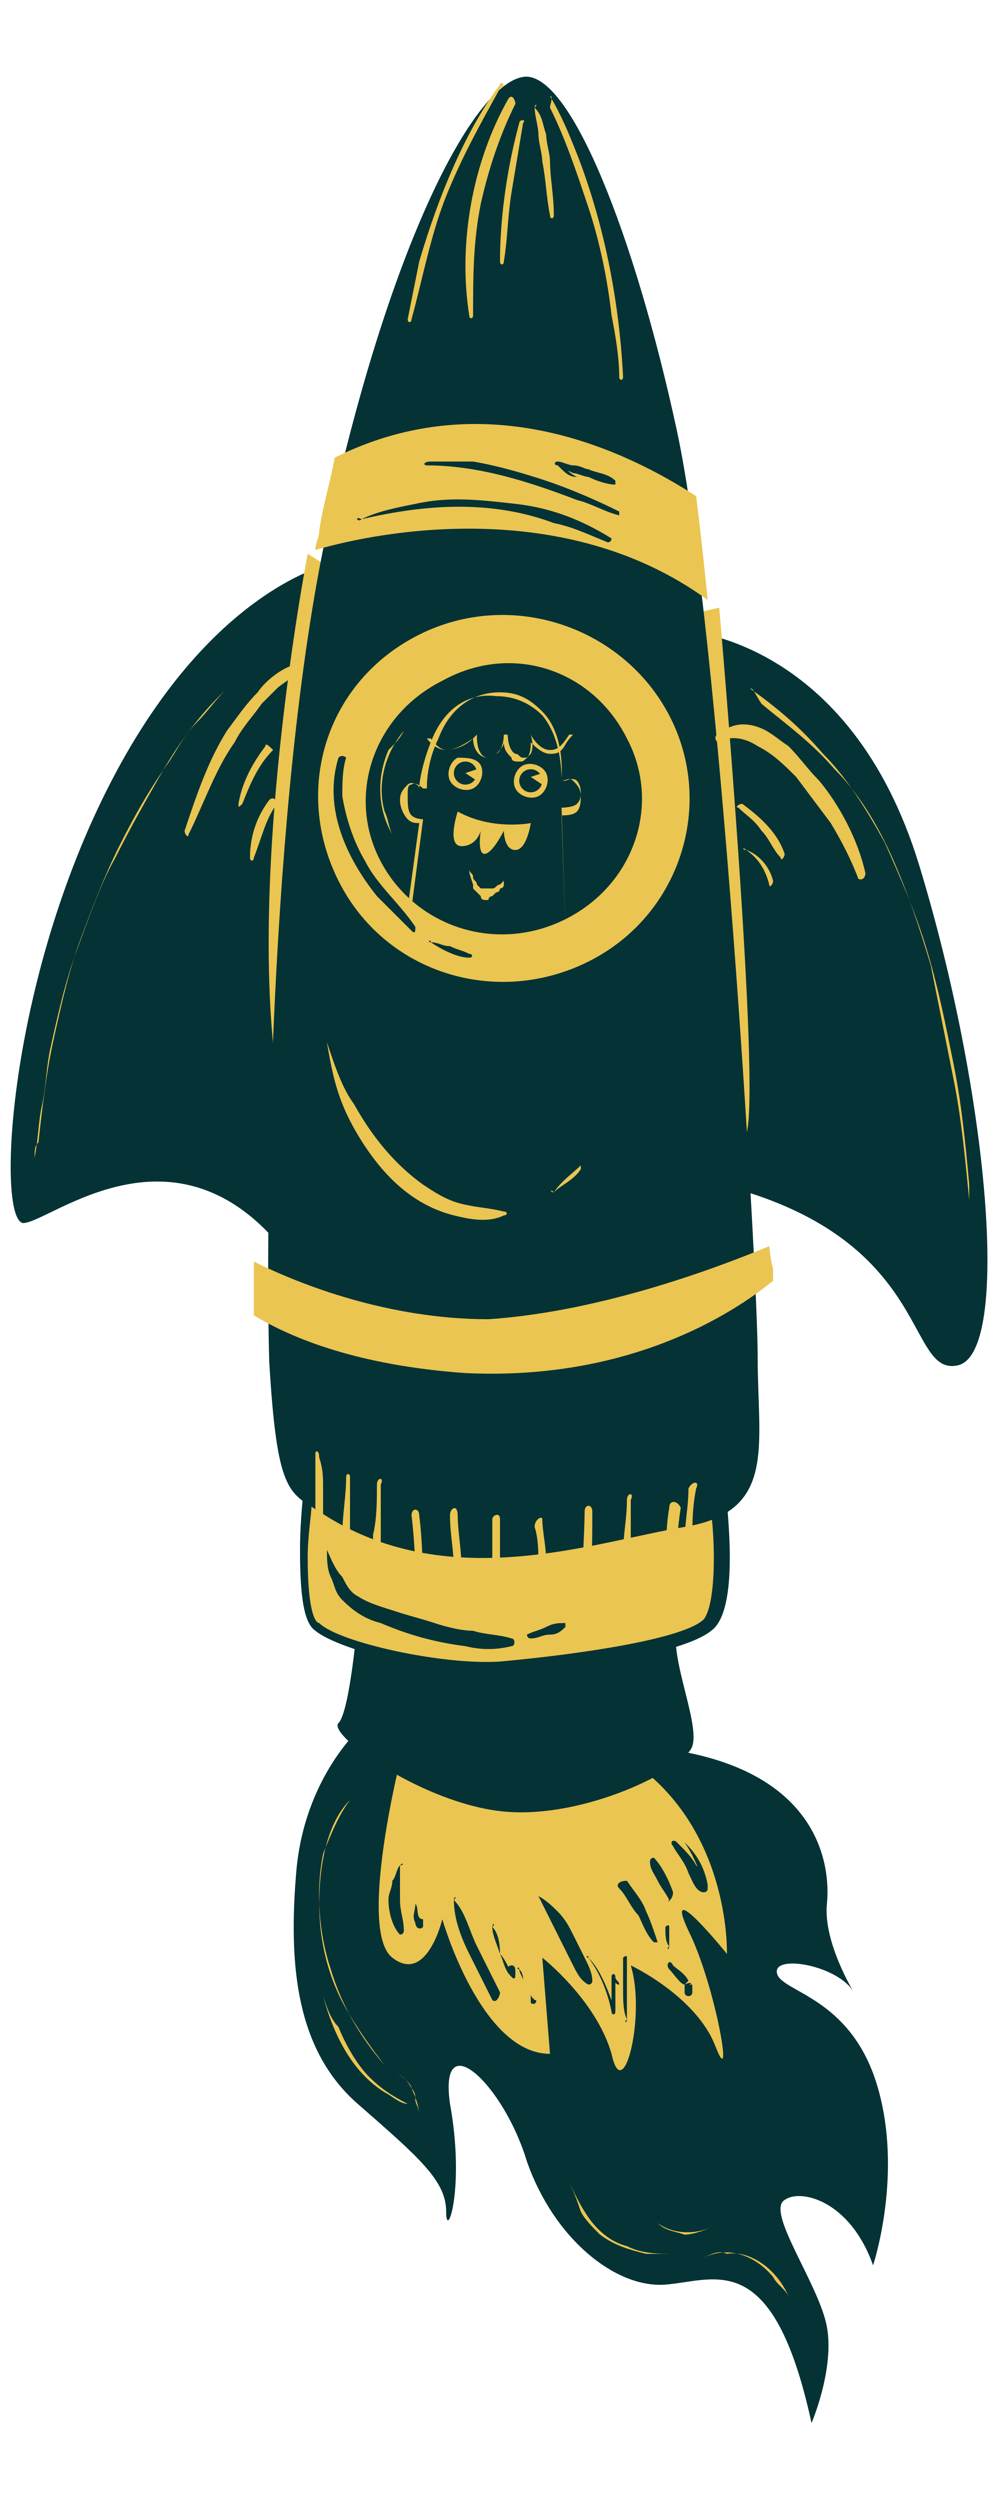 <?xml version="1.0" encoding="utf-8"?>
<!-- Generator: Adobe Illustrator 22.1.0, SVG Export Plug-In . SVG Version: 6.00 Build 0)  -->
<svg version="1.1" id="Capa_1" xmlns="http://www.w3.org/2000/svg" xmlns:xlink="http://www.w3.org/1999/xlink" x="0px" y="0px"
	 viewBox="0 0 26 65" style="enable-background:new 0 0 26 65;" xml:space="preserve">
<style type="text/css">
	.st0{fill:#053335;}
	.st1{fill:#EBC551;}
</style>
<g>
	<g>
		<path class="st0" d="M8.8,14.6c0,0-3.2,0.5-5.9,5.7s-3,11.4-2.3,11.5c0.7,0,4.1-3,7,1L8.8,14.6z"/>
	</g>
	<g>
		<path class="st1" d="M8,14.4c0,0-1.9,9.8-0.5,15.1l1.3-14.6L8,14.4z"/>
	</g>
	<g>
		<path class="st0" d="M17.8,16.4c0,0,4.3,0.2,6.1,6.1s2.4,12.7,1,13s-0.6-3.5-6.6-4.8L17.8,16.4z"/>
	</g>
	<g>
		<path class="st1" d="M18.7,15.8c0,0,1.1,12.6,0.7,13.7L17.8,16L18.7,15.8z"/>
	</g>
	<g>
		<path class="st0" d="M9.4,44.9c0,0-1.5,1.3-1.7,3.8c-0.2,2.4,0,4.6,1.6,6s2.3,2,2.3,2.8s0.5-0.6,0.1-2.8c-0.3-2.1,1.4-0.5,2,1.5
			c0.7,2,2.3,3.3,3.6,3.2c1.3-0.1,2.8-1,3.8,3.6c0,0,0.6-1.4,0.4-2.5s-1.6-3-1.1-3.3c0.4-0.3,1.7,0,2.3,1.7c0,0,0.8-2.4,0.1-4.7
			s-2.5-2.4-2.6-2.9s1.6-0.2,2,0.5c0,0-0.8-1.3-0.7-2.3s-0.2-3.4-4-4S9.4,44.9,9.4,44.9z"/>
	</g>
	<g>
		<path class="st1" d="M10.4,45.8c0,0-1.1,4.4-0.2,5.1s1.3-1,1.3-1s1,3.5,2.8,3.5l-0.2-2.5c0,0,1.4,1.1,1.8,2.5
			c0.3,1.4,0.9-1,0.5-2.3c0,0,1.7,0.8,2.2,2.1s0-1.6-0.7-3c-0.7-1.5,1,0.6,1,0.6s0.1-3-2.2-4.8S10.4,45.8,10.4,45.8z"/>
	</g>
	<g>
		<path class="st0" d="M9.3,42.1c0,0-0.2,2.4-0.5,2.7s2.2,2.1,4.3,2.3s4.7-1.1,4.9-1.7s-0.6-2.3-0.4-3.1L9.3,42.1z"/>
	</g>
	<g>
		<path class="st1" d="M8,38.8c0,0-0.3,3,0.3,3.5s3.3,1.2,4.8,1c1.6-0.1,4.8-0.6,5.4-1.2c0.6-0.6,0.3-3.1,0.3-3.1L8,38.8z"/>
		<path class="st0" d="M18.6,42.3C18.6,42.3,18.6,42.4,18.6,42.3c-0.7,0.8-4.7,1.2-5.5,1.2c-1.6,0.1-4.3-0.6-4.9-1.1
			c-0.3-0.2-0.4-0.9-0.4-2.1c0-0.8,0.1-1.6,0.1-1.6v-0.2l11,0.3V39C18.9,39.3,19.2,41.6,18.6,42.3z M8.1,39.1c0,0.3-0.1,0.8-0.1,1.4
			c0,1.4,0.2,1.7,0.3,1.7c0.5,0.5,3.2,1.1,4.7,1c2.2-0.2,4.8-0.6,5.3-1.1l0,0c0.3-0.4,0.3-1.8,0.2-2.7L8.1,39.1z"/>
	</g>
	<g>
		<path class="st0" d="M8.3,39.3c-0.8-0.5-1.1-0.5-1.3-3.9c-0.1-3.5,0-14.6,1.5-21.6C10.1,6.4,12.3,2.2,13.6,2
			c1.2-0.2,2.9,4.1,4,9.2s2.1,21.7,2.1,24.1c0,2.3,0.5,4-1.9,4.4C15.4,40.1,11.6,41.5,8.3,39.3z"/>
	</g>
	<g>
		<path class="st1" d="M17.4,18.6c1.2,2.3,0.3,5.2-2.1,6.4s-5.3,0.3-6.5-2.1s-0.3-5.2,2.1-6.4S16.2,16.3,17.4,18.6z"/>
	</g>
	<g>
		<g>
			<path class="st1" d="M8.7,11.9c-0.1,0.6-0.3,1.2-0.4,1.9c0,0.2-0.1,0.3-0.1,0.5c1.7-0.5,6.5-1.4,10.2,1.3c-0.1-1-0.2-1.9-0.3-2.7
				C16.4,11.8,12.7,9.9,8.7,11.9z"/>
		</g>
		<g>
			<path class="st1" d="M6.6,32.8c0,1.1,0,0.6,0,1.4c1,0.6,2.7,1.3,5.5,1.5c4.2,0.2,6.9-1.5,8-2.4c0-0.7,0,0-0.1-0.9
				c-1.2,0.5-4.3,1.7-7.3,1.9C10.1,34.3,7.8,33.4,6.6,32.8z"/>
		</g>
	</g>
	<g>
		<path class="st0" d="M16.3,19.2c0.9,1.7,0.2,3.8-1.6,4.7s-3.9,0.2-4.8-1.5c-0.9-1.7-0.2-3.8,1.6-4.7
			C13.3,16.7,15.4,17.4,16.3,19.2z"/>
	</g>
	<g>
		<path class="st1" d="M14.7,24.1L14.7,24.1L14.6,21l0,0c0,0,0.3,0,0.4-0.1c0.1-0.1,0.1-0.2,0.1-0.3c0-0.2-0.1-0.3-0.1-0.3
			c-0.1-0.1-0.3,0-0.3,0h-0.1v-0.1c0,0,0.1-1.1-0.5-1.7C13.8,18.2,13.5,18,13,18c-0.7,0-1.3,0.4-1.6,1.2c-0.3,0.6-0.3,1.2-0.3,1.2
			v0.1H11c0,0-0.2-0.2-0.3-0.1c-0.1,0-0.1,0.1-0.1,0.3c0,0.2,0,0.4,0.1,0.5s0.3,0.1,0.3,0.1l0,0l-0.3,2.3h-0.1l0.3-2.2
			c-0.1,0-0.2,0-0.3-0.1s-0.2-0.3-0.2-0.5s0.1-0.3,0.2-0.4c0.1-0.1,0.3,0,0.3,0.1c0-0.2,0.1-0.7,0.3-1.2c0.3-0.8,0.9-1.3,1.7-1.2
			c0.5,0,0.9,0.2,1.2,0.5c0.5,0.6,0.5,1.5,0.5,1.7c0.1,0,0.2-0.1,0.3,0s0.2,0.2,0.2,0.4c0,0.1,0,0.3-0.1,0.4s-0.3,0.1-0.4,0.1
			L14.7,24.1z"/>
	</g>
	<g>
		<path class="st1" d="M14.6,19.5c-0.1,0.1-0.2,0.1-0.3,0.1c-0.2,0-0.4-0.2-0.5-0.3c0,0.1,0,0.3-0.1,0.4s-0.1,0.1-0.2,0.1
			c-0.1,0-0.2,0-0.2-0.1c-0.1-0.1-0.2-0.2-0.2-0.4c0,0.1-0.1,0.2-0.2,0.3c-0.1,0.1-0.1,0.1-0.2,0.1c-0.3,0-0.4-0.3-0.4-0.5
			c-0.2,0.2-0.5,0.3-0.7,0.3c-0.3,0-0.5-0.3-0.5-0.3h0.1c0,0,0.2,0.3,0.4,0.3s0.4-0.1,0.7-0.3l0.1-0.1v0.1c0,0,0,0.5,0.3,0.5
			c0.1,0,0.1,0,0.2-0.1c0.2-0.1,0.2-0.5,0.2-0.5h0.1c0,0,0,0.4,0.2,0.5c0.1,0,0.1,0.1,0.2,0.1c0.1,0,0.1,0,0.2-0.1
			c0.1-0.2,0-0.5,0-0.5l-0.1-0.3l0.1,0.3c0,0,0.2,0.4,0.5,0.4c0.2,0,0.3-0.1,0.5-0.4h0.1C14.7,19.3,14.7,19.4,14.6,19.5z"/>
	</g>
	<g>
		<path class="st1" d="M12.5,19.9c0.1,0.2,0,0.5-0.2,0.6s-0.5,0-0.6-0.2s0-0.5,0.2-0.6C12.1,19.7,12.4,19.7,12.5,19.9z"/>
	</g>
	<g>
		<ellipse class="st0" cx="12.1" cy="20.1" rx="0.3" ry="0.3"/>
	</g>
	<g>
		<path class="st1" d="M14.2,20.1c0.1,0.2,0,0.5-0.2,0.6s-0.5,0-0.6-0.2s0-0.5,0.2-0.6S14.1,19.9,14.2,20.1z"/>
	</g>
	<g>
		<path class="st1" d="M11.9,21.1c0,0-0.3,0.9,0.1,0.9s0.5-0.4,0.5-0.4s-0.1,0.6,0.1,0.6s0.5-0.6,0.5-0.6s0,0.5,0.3,0.5
			s0.4-0.7,0.4-0.7S12.8,21.6,11.9,21.1z"/>
	</g>
	<g>
		<path class="st1" d="M12.2,22.6L12.2,22.6c0,0.1,0.1,0.1,0.1,0.2s0.1,0.1,0.1,0.2l0.1,0.1h0.1l0,0l0,0l0,0l0,0l0,0l0,0l0,0l0,0
			l0,0c0,0,0,0,0.1,0h0.1c0.1,0,0.1-0.1,0.2-0.1l0.1-0.1l0,0c0,0,0,0,0,0.1c0,0,0,0.1-0.1,0.1c0,0,0,0.1-0.1,0.1l-0.1,0.1
			c0,0-0.1,0-0.1,0.1c0,0,0,0-0.1,0l0,0l0,0l0,0l0,0l0,0l0,0l0,0l0,0c0,0-0.1,0-0.1-0.1l-0.1-0.1l-0.1-0.1V23
			C12.2,22.7,12.2,22.7,12.2,22.6L12.2,22.6z"/>
	</g>
	<g>
		<path class="st1" d="M12.4,20.3l-0.3-0.2l0.3-0.1C12.4,20,12.4,20.2,12.4,20.3z"/>
	</g>
	<g>
		<ellipse class="st0" cx="13.8" cy="20.3" rx="0.3" ry="0.3"/>
	</g>
	<g>
		<path class="st1" d="M14.1,20.4l-0.3-0.2l0.3-0.1C14.1,20.2,14.1,20.4,14.1,20.4z"/>
	</g>
	<g>
		<g>
			<path class="st1" d="M7.6,17.3c-0.3,0.1-0.7,0.4-0.9,0.7c-0.3,0.3-0.5,0.6-0.8,1c-0.5,0.8-0.8,1.7-1.1,2.6c0,0.1,0.1,0.2,0.1,0.1
				c0.4-0.8,0.7-1.7,1.2-2.4c0.2-0.4,0.5-0.7,0.7-1c0.1-0.1,0.3-0.3,0.4-0.4s0.3-0.2,0.5-0.4C7.7,17.4,7.7,17.3,7.6,17.3L7.6,17.3z"
				/>
		</g>
	</g>
	<g>
		<g>
			<path class="st1" d="M6.9,19.4c-0.3,0.4-0.6,0.9-0.7,1.5c0,0.1,0,0.1,0.1,0c0.2-0.5,0.4-1,0.8-1.4C7,19.4,6.9,19.3,6.9,19.4
				L6.9,19.4z"/>
		</g>
	</g>
	<g>
		<g>
			<path class="st1" d="M7,20.8c-0.3,0.4-0.5,0.9-0.5,1.5c0,0.1,0.1,0.1,0.1,0c0.2-0.5,0.3-1,0.6-1.4C7.2,20.8,7.1,20.7,7,20.8
				L7,20.8z"/>
		</g>
	</g>
	<g>
		<g>
			<path class="st1" d="M18.7,19.3c0.3-0.2,0.7-0.1,1,0.1c0.4,0.2,0.7,0.5,1,0.8c0.3,0.4,0.6,0.8,0.9,1.2c0.3,0.5,0.5,0.9,0.7,1.4
				c0,0.1,0.2,0.1,0.2-0.1c-0.2-0.9-0.7-1.8-1.2-2.4c-0.3-0.3-0.5-0.6-0.8-0.9c-0.3-0.2-0.5-0.4-0.8-0.5s-0.6-0.1-0.9,0.1
				C18.5,19.1,18.6,19.3,18.7,19.3L18.7,19.3z"/>
		</g>
	</g>
	<g>
		<g>
			<path class="st1" d="M19.2,21c0.2,0.2,0.4,0.3,0.6,0.6c0.2,0.2,0.3,0.5,0.5,0.7c0,0.1,0.1,0,0.1-0.1c-0.2-0.6-0.7-1-1.1-1.3
				C19.2,20.9,19.1,21,19.2,21L19.2,21z"/>
		</g>
	</g>
	<g>
		<g>
			<path class="st1" d="M19.4,22.1c0.3,0.2,0.5,0.5,0.6,0.9c0,0.1,0.1,0,0.1-0.1C20,22.5,19.7,22.2,19.4,22.1
				C19.3,22,19.3,22.1,19.4,22.1L19.4,22.1z"/>
		</g>
	</g>
	<g>
		<g>
			<path class="st1" d="M8.5,27.1c0.1,0.6,0.2,1.1,0.4,1.6s0.5,1,0.8,1.4c0.6,0.8,1.3,1.3,2.1,1.5c0.4,0.1,0.9,0.2,1.3,0
				c0.1,0,0.1-0.1,0-0.1c-0.4-0.1-0.7-0.1-1.1-0.2c-0.4-0.1-0.7-0.3-1-0.5c-0.7-0.5-1.3-1.2-1.8-2.1C8.9,28.3,8.7,27.7,8.5,27.1
				C8.5,27,8.5,27.1,8.5,27.1L8.5,27.1z"/>
		</g>
	</g>
	<g>
		<g>
			<path class="st1" d="M14.4,31c0.2-0.2,0.5-0.3,0.7-0.6v-0.1C14.9,30.5,14.6,30.7,14.4,31C14.3,30.9,14.3,31,14.4,31L14.4,31z"/>
		</g>
	</g>
	<g>
		<g>
			<path class="st1" d="M13,2.2c-0.9,1.2-1.6,2.9-2.1,4.6c-0.1,0.5-0.2,1-0.3,1.5c0,0.1,0.1,0.1,0.1,0c0.3-1.1,0.5-2.2,0.9-3.2
				s0.9-1.9,1.4-2.8C13.2,2.2,13,2.1,13,2.2L13,2.2z"/>
		</g>
	</g>
	<g>
		<g>
			<path class="st1" d="M13.2,2.6c-0.9,1.6-1.3,3.7-1,5.6c0,0.1,0.1,0.1,0.1,0c0-1,0-1.9,0.2-2.9c0.2-0.9,0.5-1.8,0.9-2.6
				C13.4,2.6,13.3,2.4,13.2,2.6L13.2,2.6z"/>
		</g>
	</g>
	<g>
		<g>
			<path class="st1" d="M13.5,3.2C13.2,4.3,13,5.6,13,6.8c0,0.1,0.1,0.1,0.1,0c0.1-0.6,0.1-1.2,0.2-1.8c0.1-0.6,0.2-1.2,0.3-1.8
				C13.7,3.1,13.5,3.1,13.5,3.2L13.5,3.2z"/>
		</g>
	</g>
	<g>
		<g>
			<path class="st1" d="M13.9,2.8C13.9,3,14,3.3,14,3.5s0.1,0.5,0.1,0.7c0.1,0.5,0.1,0.9,0.2,1.4c0,0.1,0.1,0.1,0.1,0
				c0-0.5-0.1-1-0.1-1.4c0-0.2-0.1-0.5-0.1-0.7C14.1,3.2,14.1,3,13.9,2.8C14,2.7,13.9,2.7,13.9,2.8L13.9,2.8z"/>
		</g>
	</g>
	<g>
		<g>
			<path class="st1" d="M14.3,2.8c0.4,0.8,0.7,1.7,1,2.6s0.5,1.9,0.6,2.8c0.1,0.5,0.2,1.1,0.2,1.6c0,0.1,0.1,0.1,0.1,0
				c-0.1-2-0.5-4-1.2-5.8c-0.2-0.5-0.4-1-0.7-1.5C14.4,2.5,14.3,2.7,14.3,2.8L14.3,2.8z"/>
		</g>
	</g>
	<g>
		<g>
			<path class="st1" d="M8.2,37.8c0,0.3,0,0.5,0,0.8s0,0.5,0,0.8c0,0.5,0,1,0.1,1.5c0,0.1,0.1,0.1,0.1,0c0-0.5,0-1,0-1.5
				c0-0.2,0-0.5,0-0.7c0-0.3,0-0.5-0.1-0.8C8.3,37.7,8.2,37.7,8.2,37.8L8.2,37.8z"/>
		</g>
	</g>
	<g>
		<g>
			<path class="st1" d="M9,38.4c0,0.5-0.1,1-0.1,1.5c0,0.2,0,0.5,0,0.7s0,0.5,0,0.7c0,0.1,0.1,0.1,0.1,0c0.1-0.2,0.1-0.5,0.1-0.7
				s0-0.5,0-0.7c0-0.5,0-1,0-1.5C9.1,38.3,9,38.3,9,38.4L9,38.4z"/>
		</g>
	</g>
	<g>
		<g>
			<path class="st1" d="M9.8,38.6c0,0.4,0,0.9-0.1,1.3c0,0.4-0.1,0.9,0,1.3c0,0.1,0.1,0.1,0.1,0c0.1-0.4,0.1-0.9,0.1-1.3
				s0-0.9,0-1.3C10,38.4,9.8,38.4,9.8,38.6L9.8,38.6z"/>
		</g>
	</g>
	<g>
		<g>
			<path class="st1" d="M10.7,39.4c0.1,0.8,0.1,1.7,0.2,2.5c0,0.1,0.1,0.1,0.1,0c0-0.8,0-1.7-0.1-2.5C10.9,39.2,10.7,39.2,10.7,39.4
				L10.7,39.4z"/>
		</g>
	</g>
	<g>
		<g>
			<path class="st1" d="M11.7,39.4c0,0.5,0.1,0.9,0.1,1.4s0,0.9,0,1.4c0,0.1,0.1,0.1,0.1,0c0.1-0.5,0.1-0.9,0.1-1.4s-0.1-1-0.1-1.4
				C11.9,39.1,11.7,39.2,11.7,39.4L11.7,39.4z"/>
		</g>
	</g>
	<g>
		<g>
			<path class="st1" d="M12.8,39.5c0,0.4,0,0.8,0,1.2c0,0.2,0,0.4,0,0.6s0,0.4,0,0.6c0,0.1,0.1,0.1,0.1,0c0.1-0.2,0.1-0.4,0.1-0.6
				s0-0.4,0-0.6c0-0.4,0-0.8,0-1.2C13,39.3,12.8,39.4,12.8,39.5L12.8,39.5z"/>
		</g>
	</g>
	<g>
		<g>
			<path class="st1" d="M13.9,39.7c0.1,0.3,0.1,0.7,0.1,1c0,0.2,0,0.3,0,0.5s0,0.4,0,0.5s0.1,0.1,0.1,0c0.1-0.3,0.1-0.7,0.1-1.1
				s-0.1-0.8-0.1-1.1C14.1,39.4,13.9,39.5,13.9,39.7L13.9,39.7z"/>
		</g>
	</g>
	<g>
		<g>
			<path class="st1" d="M15.2,39.3c0,0.7-0.1,1.5,0,2.2c0,0.1,0.1,0.1,0.1,0c0.1-0.7,0.1-1.5,0.1-2.2C15.4,39.1,15.2,39.1,15.2,39.3
				L15.2,39.3z"/>
		</g>
	</g>
	<g>
		<g>
			<path class="st1" d="M16.3,39c0,0.5-0.1,0.9-0.1,1.4c0,0.2,0,0.4,0,0.7c0,0.2,0,0.5,0.1,0.6h0.1c0.1-0.2,0-0.4,0-0.6s0-0.5,0-0.7
				c0-0.4,0-0.9,0-1.4C16.5,38.8,16.3,38.8,16.3,39L16.3,39z"/>
		</g>
	</g>
	<g>
		<g>
			<path class="st1" d="M17.4,39.2c-0.1,0.6-0.1,1.2,0,1.8c0,0.1,0.1,0.1,0.1,0c0.1-0.6,0.1-1.2,0.2-1.8C17.6,39,17.4,39,17.4,39.2
				L17.4,39.2z"/>
		</g>
	</g>
	<g>
		<g>
			<path class="st1" d="M17.9,38.7c0,0.5-0.1,0.9-0.1,1.4c0,0.2,0,0.4,0,0.7c0,0.2,0,0.5,0,0.7c0,0.1,0.1,0.1,0.1,0
				c0.1-0.4,0.1-0.9,0.1-1.4s0-0.9,0.1-1.4C18.2,38.5,18,38.5,17.9,38.7L17.9,38.7z"/>
		</g>
	</g>
	<g>
		<g>
			<path class="st1" d="M9.1,46.8c-0.6,0.6-0.8,1.7-0.8,2.7c0,1.1,0.3,2.1,0.8,2.9c0.3,0.5,0.6,0.9,0.9,1.3l0,0
				c-0.6-0.7-1.1-1.5-1.4-2.5c-0.3-0.9-0.4-2-0.2-3C8.6,47.7,8.8,47.2,9.1,46.8L9.1,46.8L9.1,46.8z"/>
		</g>
	</g>
	<g>
		<g>
			<path class="st1" d="M8.4,51.9c0.3,1.1,0.8,2,1.6,2.5c0.2,0.1,0.4,0.3,0.6,0.3l0,0c-0.4-0.2-0.7-0.4-1-0.7S9,53.2,8.8,52.7
				C8.6,52.5,8.5,52.2,8.4,51.9L8.4,51.9L8.4,51.9z"/>
		</g>
	</g>
	<g>
		<g>
			<path class="st1" d="M10.3,53.9c0.2,0.1,0.3,0.2,0.4,0.4c0.1,0.1,0.1,0.2,0.1,0.3s0.1,0.2,0.1,0.4l0,0c0-0.2-0.1-0.5-0.2-0.7
				C10.7,54.2,10.5,54,10.3,53.9L10.3,53.9L10.3,53.9z"/>
		</g>
	</g>
	<g>
		<g>
			<path class="st1" d="M14.7,56.6c0.2,0.3,0.3,0.6,0.4,0.9c0.1,0.2,0.3,0.4,0.5,0.6c0.4,0.3,0.8,0.4,1.2,0.5c0.3,0,0.5,0,0.8,0l0,0
				c-0.5,0-0.9,0-1.3-0.2c-0.4-0.1-0.8-0.4-1.1-0.9C15,57.2,14.9,56.9,14.7,56.6L14.7,56.6L14.7,56.6z"/>
		</g>
	</g>
	<g>
		<g>
			<path class="st1" d="M17.1,57.8c0.4,0.3,1,0.3,1.4,0.1l0,0c-0.2,0.1-0.5,0.2-0.7,0.2C17.5,58,17.3,58,17.1,57.8L17.1,57.8
				L17.1,57.8z"/>
		</g>
	</g>
	<g>
		<g>
			<path class="st1" d="M18.3,58.7c0.6-0.3,1.3-0.1,1.8,0.5c0.1,0.2,0.3,0.3,0.4,0.5l0,0c-0.3-0.7-1-1.2-1.6-1.1
				C18.7,58.5,18.5,58.6,18.3,58.7L18.3,58.7L18.3,58.7z"/>
		</g>
	</g>
	<g>
		<g>
			<path class="st1" d="M10.5,19c-0.5,0.6-0.7,1.4-0.5,2.1c0.1,0.2,0.1,0.4,0.2,0.6l0,0c-0.4-0.7-0.4-1.5-0.1-2.2
				C10.3,19.3,10.4,19.2,10.5,19C10.6,19,10.6,19,10.5,19L10.5,19z"/>
		</g>
	</g>
	<g>
		<g>
			<path class="st1" d="M0.9,30.1c0.1-0.5,0.1-1,0.2-1.4c0.1-0.5,0.1-0.9,0.2-1.4c0.2-0.9,0.4-1.8,0.7-2.6c0.3-0.8,0.6-1.7,1-2.4
				c0.4-0.8,0.8-1.5,1.2-2.2s0.9-1.4,1.5-2C5.8,18,5.8,18,5.9,17.9l0,0c-0.3,0.3-0.5,0.6-0.8,0.9s-0.5,0.7-0.7,1
				c-0.5,0.7-0.9,1.4-1.3,2.2c-0.4,0.8-0.7,1.6-1,2.4S1.6,26.1,1.4,27S1.1,28.8,1,29.7C0.9,29.8,0.9,29.9,0.9,30.1L0.9,30.1
				L0.9,30.1z"/>
		</g>
	</g>
	<g>
		<g>
			<path class="st1" d="M19.5,17.9c0.7,0.5,1.3,1,1.9,1.7c0.6,0.6,1.1,1.4,1.6,2.3c0.4,0.9,0.8,1.8,1.1,2.8c0.3,1,0.5,2,0.7,3
				s0.3,2,0.4,3.1c0,0.1,0,0.3,0,0.4l0,0c-0.1-1-0.2-2.1-0.4-3.1c-0.2-1-0.4-2-0.6-3c-0.3-1-0.6-1.9-1-2.8s-0.9-1.7-1.5-2.3
				c-0.6-0.7-1.3-1.2-1.9-1.7C19.6,18,19.6,17.9,19.5,17.9L19.5,17.9L19.5,17.9z"/>
		</g>
	</g>
	<g>
		<g>
			<path class="st0" d="M8.8,19.7c-0.4,1.3,0.2,2.6,1,3.6c0.3,0.3,0.6,0.6,0.9,0.9c0.1,0.1,0.1,0,0.1-0.1c-0.4-0.6-1-1.1-1.3-1.7
				c-0.3-0.5-0.5-1.1-0.6-1.7c0-0.3,0-0.7,0.1-1C9,19.7,8.9,19.6,8.8,19.7L8.8,19.7z"/>
		</g>
	</g>
	<g>
		<g>
			<path class="st0" d="M11.2,24.5c0.3,0.2,0.7,0.4,1,0.4c0.1,0,0.1-0.1,0-0.1c-0.2-0.1-0.3-0.1-0.5-0.2
				C11.5,24.6,11.4,24.5,11.2,24.5C11.2,24.4,11.1,24.5,11.2,24.5L11.2,24.5z"/>
		</g>
	</g>
	<g>
		<g>
			<path class="st0" d="M8.5,40.3c0,0.2,0,0.5,0.1,0.7s0.1,0.4,0.3,0.6c0.3,0.3,0.6,0.5,1,0.6c0.7,0.3,1.4,0.5,2.2,0.6
				c0.4,0.1,0.8,0.1,1.2,0c0.1,0,0.1-0.2,0-0.2c-0.3-0.1-0.7-0.1-1-0.2c-0.3,0-0.7-0.1-1-0.2s-0.7-0.2-1-0.3s-0.7-0.2-1-0.4
				C9.1,41.4,9,41.2,8.9,41C8.7,40.8,8.6,40.5,8.5,40.3C8.5,40.2,8.5,40.2,8.5,40.3L8.5,40.3z"/>
		</g>
	</g>
	<g>
		<g>
			<path class="st0" d="M13.8,42.6c0.2,0,0.3-0.1,0.5-0.1s0.3-0.1,0.4-0.2v-0.1c-0.2,0-0.3,0-0.5,0.1s-0.3,0.1-0.5,0.2
				C13.7,42.5,13.7,42.6,13.8,42.6L13.8,42.6z"/>
		</g>
	</g>
	<g>
		<g>
			<path class="st0" d="M10.4,48.5c-0.1,0.1-0.1,0.3-0.2,0.4c0,0.2-0.1,0.3-0.1,0.5c0,0.3,0.1,0.7,0.3,0.9c0,0,0.1,0,0.1-0.1
				c0-0.3-0.1-0.5-0.1-0.8S10.4,48.8,10.4,48.5C10.5,48.5,10.5,48.4,10.4,48.5L10.4,48.5z"/>
		</g>
	</g>
	<g>
		<g>
			<path class="st0" d="M10.8,49.5c0,0.2-0.1,0.3,0,0.5c0,0.1,0.1,0.2,0.2,0.1v-0.2C10.8,49.9,10.9,49.6,10.8,49.5
				C10.8,49.4,10.8,49.4,10.8,49.5L10.8,49.5z"/>
		</g>
	</g>
	<g>
		<g>
			<path class="st0" d="M11.8,49.4c0,0.5,0.2,1,0.4,1.4c0.1,0.2,0.2,0.4,0.3,0.6s0.2,0.4,0.3,0.6c0.1,0.1,0.2-0.1,0.2-0.2
				c-0.1-0.2-0.2-0.4-0.3-0.6s-0.2-0.4-0.3-0.6C12.2,50.2,12.1,49.7,11.8,49.4C11.9,49.3,11.8,49.3,11.8,49.4L11.8,49.4z"/>
		</g>
	</g>
	<g>
		<g>
			<path class="st0" d="M12.8,50.1c0,0.2,0.1,0.4,0.2,0.7c0.1,0.2,0.1,0.4,0.3,0.6c0.1,0.1,0.1,0,0.1-0.1s0-0.2-0.1-0.2
				c0,0-0.1,0-0.1,0.1c0,0,0,0,0,0.1h0.1c-0.1-0.2-0.2-0.4-0.3-0.5C13,50.4,12.9,50.2,12.8,50.1C12.9,50,12.8,50,12.8,50.1
				L12.8,50.1z"/>
		</g>
	</g>
	<g>
		<g>
			<path class="st0" d="M13.5,51.2c0,0.1,0.1,0.2,0.1,0.3l0,0C13.6,51.4,13.6,51.3,13.5,51.2C13.5,51.1,13.4,51.2,13.5,51.2
				L13.5,51.2z"/>
		</g>
	</g>
	<g>
		<g>
			<path class="st0" d="M13.8,51.8c0,0.1,0,0.1,0,0.2s0,0.1,0.1,0.1c0,0,0.1-0.1,0-0.1C13.8,51.9,13.8,51.9,13.8,51.8L13.8,51.8
				L13.8,51.8z"/>
		</g>
	</g>
	<g>
		<g>
			<path class="st0" d="M14,49.3c0.1,0.2,0.2,0.4,0.3,0.6s0.2,0.4,0.3,0.6s0.2,0.4,0.3,0.6s0.2,0.4,0.4,0.5c0,0,0.1,0,0.1-0.1
				c0-0.2-0.1-0.4-0.2-0.6c-0.1-0.2-0.2-0.4-0.3-0.6s-0.2-0.4-0.4-0.6C14.4,49.6,14.2,49.4,14,49.3C14,49.2,14,49.2,14,49.3L14,49.3
				z"/>
		</g>
	</g>
	<g>
		<g>
			<path class="st0" d="M15.3,50.9c0.3,0.4,0.5,0.9,0.6,1.4c0,0.1,0.1,0.1,0.1,0c0-0.3,0-0.6,0-0.9c0,0-0.1,0-0.1,0.1
				c0.1,0,0.1,0.1,0.2,0.1l0,0c0-0.1-0.1-0.1-0.1-0.2s-0.1-0.1-0.1,0c0,0.3,0,0.6,0,0.9H16C15.8,51.7,15.6,51.2,15.3,50.9
				C15.3,50.8,15.2,50.9,15.3,50.9L15.3,50.9z"/>
		</g>
	</g>
	<g>
		<g>
			<path class="st0" d="M16.3,52.5c0-0.3,0-0.6,0-0.8c0-0.3,0-0.5,0-0.8c0-0.1-0.1,0-0.1,0c0,0.3,0,0.5,0,0.8
				C16.2,52,16.2,52.3,16.3,52.5C16.2,52.6,16.3,52.6,16.3,52.5L16.3,52.5z"/>
		</g>
	</g>
	<g>
		<g>
			<path class="st0" d="M16.1,49.1c0.2,0.2,0.3,0.5,0.5,0.7c0.1,0.2,0.2,0.5,0.4,0.7h0.1c-0.1-0.3-0.2-0.6-0.3-0.8
				c-0.1-0.3-0.3-0.5-0.5-0.8C16.1,48.9,16,49,16.1,49.1L16.1,49.1z"/>
		</g>
	</g>
	<g>
		<g>
			<path class="st0" d="M17.4,51.2c0.1,0.1,0.3,0.4,0.4,0.4l0.1-0.1c-0.1-0.2-0.3-0.3-0.4-0.4C17.4,50.9,17.3,51.1,17.4,51.2
				L17.4,51.2z"/>
		</g>
	</g>
	<g>
		<g>
			<path class="st0" d="M17.8,51.6c0,0.1,0,0.1,0,0.2s0.1,0.1,0.1,0.1s0.1,0,0.1-0.1s0-0.1,0-0.1v-0.1h-0.1c0,0.1,0,0.2,0,0.3
				c0,0,0.1,0,0.1-0.1c0,0-0.1-0.1-0.1-0.2C18,51.6,18,51.5,17.8,51.6C17.9,51.5,17.8,51.6,17.8,51.6L17.8,51.6z"/>
		</g>
	</g>
	<g>
		<g>
			<path class="st0" d="M17.5,48c0.1,0.2,0.3,0.4,0.4,0.7c0.1,0.2,0.2,0.5,0.4,0.5c0,0,0.1,0,0.1-0.1c0-0.3-0.2-0.5-0.3-0.6
				c-0.1-0.2-0.3-0.4-0.5-0.6C17.5,47.8,17.4,47.9,17.5,48L17.5,48z"/>
		</g>
	</g>
	<g>
		<g>
			<path class="st0" d="M18.4,49c-0.1-0.5-0.3-0.8-0.6-1.1l0,0c0.2,0.3,0.4,0.7,0.5,1.2C18.3,49.2,18.4,49.2,18.4,49L18.4,49z"/>
		</g>
	</g>
	<g>
		<g>
			<path class="st0" d="M17.5,49.2c-0.1-0.3-0.3-0.7-0.5-0.9c0,0-0.1,0-0.1,0.1c0,0.2,0.1,0.3,0.2,0.5s0.2,0.3,0.3,0.5
				C17.3,49.5,17.5,49.4,17.5,49.2L17.5,49.2z"/>
		</g>
	</g>
	<g>
		<g>
			<path class="st0" d="M17.4,50.6c0-0.2,0-0.3,0-0.5c0-0.1-0.1,0-0.1,0C17.3,50.3,17.3,50.5,17.4,50.6
				C17.3,50.7,17.4,50.7,17.4,50.6L17.4,50.6z"/>
		</g>
	</g>
	<g>
		<g>
			<path class="st0" d="M9.4,13.5c1.7-0.4,3.4-0.5,5,0.1c0.5,0.1,0.9,0.3,1.4,0.5c0.1,0,0.1-0.1,0.1-0.1c-0.8-0.5-1.6-0.8-2.5-0.9
				s-1.7-0.2-2.6,0C10.3,13.2,9.8,13.3,9.4,13.5C9.2,13.4,9.3,13.6,9.4,13.5L9.4,13.5z"/>
		</g>
	</g>
	<g>
		<g>
			<path class="st0" d="M11.1,12.1c1.3,0,2.6,0.4,3.9,0.9c0.4,0.1,0.7,0.3,1.1,0.4c0,0,0,0,0-0.1c-0.6-0.3-1.3-0.6-1.9-0.8
				c-0.6-0.2-1.3-0.4-1.9-0.5c-0.4,0-0.7,0-1.1,0C11,12,11,12.1,11.1,12.1L11.1,12.1z"/>
		</g>
	</g>
	<g>
		<g>
			<path class="st0" d="M15,12.4c-0.2-0.1-0.3-0.2-0.4-0.4c0,0,0,0.1-0.1,0.1c0.1,0.1,0.2,0.1,0.4,0.2c0.1,0,0.3,0.1,0.4,0.1
				c0.2,0.1,0.5,0.2,0.7,0.2v-0.1c-0.2-0.2-0.5-0.2-0.7-0.3c-0.1,0-0.2-0.1-0.4-0.1c-0.1,0-0.3-0.1-0.4-0.1c-0.1,0-0.1,0.1,0,0.1
				C14.7,12.3,14.8,12.4,15,12.4C15,12.5,15,12.5,15,12.4L15,12.4z"/>
		</g>
	</g>
</g>
</svg>
